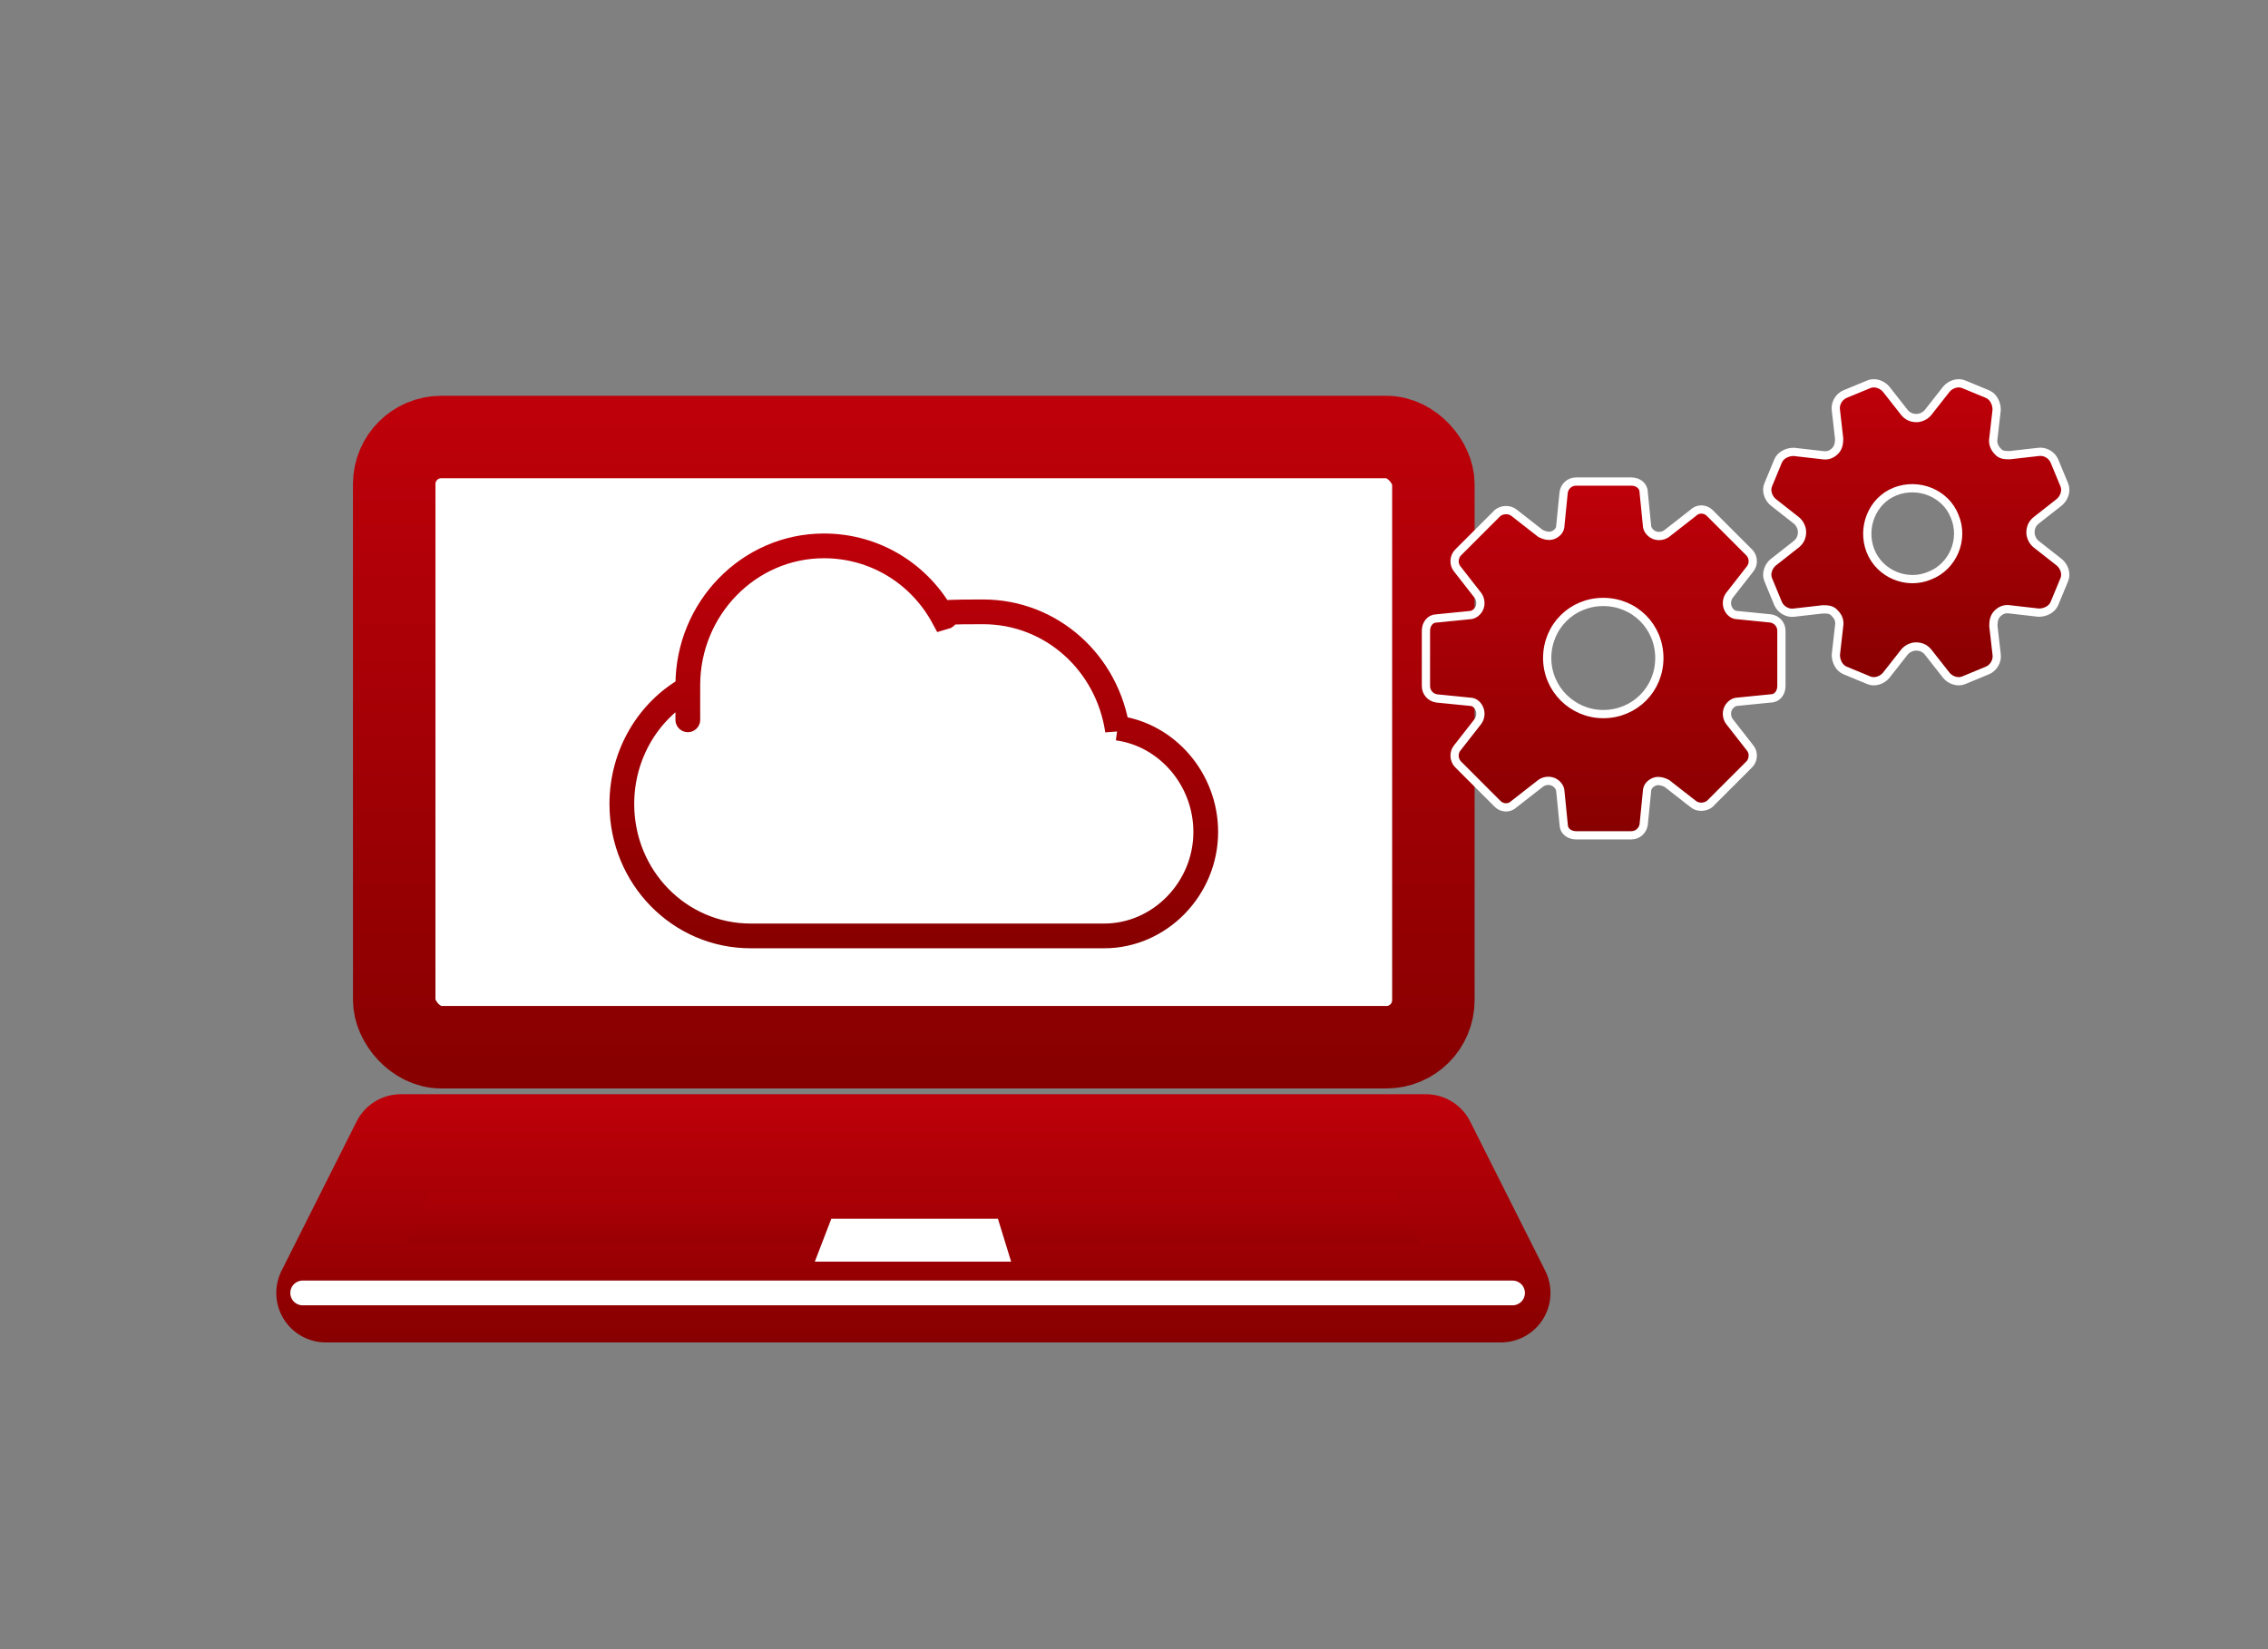 <?xml version="1.0" encoding="UTF-8"?>
<svg id="_レイヤー_1" data-name="レイヤー_1" xmlns="http://www.w3.org/2000/svg" version="1.1" xmlns:xlink="http://www.w3.org/1999/xlink" viewBox="0 0 275 200">
  <rect x="0" y="0" width="275" height="200" fill="#808080" stroke="none"/>
  <!-- Generator: Adobe Illustrator 29.5.1, SVG Export Plug-In . SVG Version: 2.1.0 Build 141)  -->
  <defs>
    <style>
      .st0 {
        stroke: url(#_名称未設定グラデーション_7);
      }

      .st0, .st1, .st2, .st3, .st4, .st5, .st6, .st7, .st8, .st9, .st10, .st11, .st12, .st13 {
        stroke-miterlimit: 10;
      }

      .st0, .st1, .st2, .st3, .st5, .st6, .st8, .st9, .st10, .st13 {
        fill: none;
      }

      .st0, .st1, .st3, .st5, .st6, .st8, .st9, .st13 {
        stroke-width: 5.7px;
      }

      .st1 {
        stroke: url(#_名称未設定グラデーション_5);
      }

      .st2 {
        stroke: url(#_名称未設定グラデーション);
        stroke-width: 11.9px;
      }

      .st3 {
        stroke: url(#_名称未設定グラデーション_4);
      }

      .st4 {
        fill: url(#_名称未設定グラデーション_18);
      }

      .st4, .st10, .st11 {
        stroke: #fff;
      }

      .st5 {
        stroke: url(#_名称未設定グラデーション_2);
      }

      .st6 {
        stroke: url(#_名称未設定グラデーション_8);
      }

      .st14, .st7, .st12 {
        fill: #fff;
      }

      .st15 {
        fill: url(#_名称未設定グラデーション_11);
      }

      .st7 {
        stroke: url(#_名称未設定グラデーション_13);
        stroke-width: 10px;
      }

      .st8 {
        stroke: url(#_名称未設定グラデーション_9);
      }

      .st16 {
        fill: url(#_名称未設定グラデーション_12);
      }

      .st17 {
        fill: url(#_名称未設定グラデーション_14);
        stroke: url(#_名称未設定グラデーション_15);
        stroke-linejoin: round;
        stroke-width: 12px;
      }

      .st17, .st10 {
        stroke-linecap: round;
      }

      .st9 {
        stroke: url(#_名称未設定グラデーション_3);
      }

      .st10, .st12 {
        stroke-width: 3px;
      }

      .st18 {
        display: none;
      }

      .st19 {
        fill: url(#_名称未設定グラデーション_10);
      }

      .st11 {
        fill: url(#_名称未設定グラデーション_17);
      }

      .st12 {
        stroke: url(#_名称未設定グラデーション_16);
      }

      .st13 {
        stroke: url(#_名称未設定グラデーション_6);
      }
    </style>
    <linearGradient id="_名称未設定グラデーション" data-name="名称未設定グラデーション" x1="115.2" y1="44.7" x2="115.2" y2="171.2" gradientTransform="translate(0 202) scale(1 -1)" gradientUnits="userSpaceOnUse">
      <stop offset="0" stop-color="#870000"/>
      <stop offset="1" stop-color="#bf000a"/>
    </linearGradient>
    <linearGradient id="_名称未設定グラデーション_2" data-name="名称未設定グラデーション 2" x1="76.9" y1="143.4" x2="76.9" y2="149.1" gradientTransform="translate(0 202) scale(1 -1)" gradientUnits="userSpaceOnUse">
      <stop offset="0" stop-color="#870000"/>
      <stop offset="1" stop-color="#bf000a"/>
    </linearGradient>
    <linearGradient id="_名称未設定グラデーション_3" data-name="名称未設定グラデーション 3" x1="76.9" y1="132" x2="76.9" y2="137.6" gradientTransform="translate(0 202) scale(1 -1)" gradientUnits="userSpaceOnUse">
      <stop offset="0" stop-color="#870000"/>
      <stop offset="1" stop-color="#bf000a"/>
    </linearGradient>
    <linearGradient id="_名称未設定グラデーション_4" data-name="名称未設定グラデーション 4" x1="65.5" y1="120.5" x2="65.5" y2="126.2" gradientTransform="translate(0 202) scale(1 -1)" gradientUnits="userSpaceOnUse">
      <stop offset="0" stop-color="#870000"/>
      <stop offset="1" stop-color="#bf000a"/>
    </linearGradient>
    <linearGradient id="_名称未設定グラデーション_5" data-name="名称未設定グラデーション 5" x1="149.5" y1="143.4" x2="149.5" y2="149.1" gradientTransform="translate(0 202) scale(1 -1)" gradientUnits="userSpaceOnUse">
      <stop offset="0" stop-color="#870000"/>
      <stop offset="1" stop-color="#bf000a"/>
    </linearGradient>
    <linearGradient id="_名称未設定グラデーション_6" data-name="名称未設定グラデーション 6" x1="138.1" y1="132" x2="138.1" y2="137.6" gradientTransform="translate(0 202) scale(1 -1)" gradientUnits="userSpaceOnUse">
      <stop offset="0" stop-color="#870000"/>
      <stop offset="1" stop-color="#bf000a"/>
    </linearGradient>
    <linearGradient id="_名称未設定グラデーション_7" data-name="名称未設定グラデーション 7" x1="76.9" y1="70.8" x2="76.9" y2="110.9" gradientTransform="translate(0 202) scale(1 -1)" gradientUnits="userSpaceOnUse">
      <stop offset="0" stop-color="#870000"/>
      <stop offset="1" stop-color="#bf000a"/>
    </linearGradient>
    <linearGradient id="_名称未設定グラデーション_8" data-name="名称未設定グラデーション 8" x1="139.1" y1="101.5" x2="139.1" y2="107.2" gradientTransform="translate(0 202) scale(1 -1)" gradientUnits="userSpaceOnUse">
      <stop offset="0" stop-color="#870000"/>
      <stop offset="1" stop-color="#bf000a"/>
    </linearGradient>
    <linearGradient id="_名称未設定グラデーション_9" data-name="名称未設定グラデーション 9" x1="139.1" y1="87.5" x2="139.1" y2="93.2" gradientTransform="translate(0 202) scale(1 -1)" gradientUnits="userSpaceOnUse">
      <stop offset="0" stop-color="#870000"/>
      <stop offset="1" stop-color="#bf000a"/>
    </linearGradient>
    <linearGradient id="_名称未設定グラデーション_10" data-name="名称未設定グラデーション 10" x1="205.5" y1="25" x2="205.5" y2="72.2" gradientTransform="translate(0 202) scale(1 -1)" gradientUnits="userSpaceOnUse">
      <stop offset="0" stop-color="#870000"/>
      <stop offset="1" stop-color="#bf000a"/>
    </linearGradient>
    <linearGradient id="_名称未設定グラデーション_11" data-name="名称未設定グラデーション 11" x1="205.3" y1="95.5" x2="205.3" y2="134.5" gradientTransform="translate(0 202) scale(1 -1)" gradientUnits="userSpaceOnUse">
      <stop offset="0" stop-color="#870000"/>
      <stop offset="1" stop-color="#bf000a"/>
    </linearGradient>
    <linearGradient id="_名称未設定グラデーション_12" data-name="名称未設定グラデーション 12" x1="205.7" y1="74.8" x2="205.7" y2="147.1" gradientTransform="translate(0 202) scale(1 -1)" gradientUnits="userSpaceOnUse">
      <stop offset="0" stop-color="#870000"/>
      <stop offset="1" stop-color="#bf000a"/>
    </linearGradient>
    <linearGradient id="_名称未設定グラデーション_13" data-name="名称未設定グラデーション 13" x1="110.7" y1="70.1" x2="110.7" y2="154" gradientTransform="translate(0 202) scale(1 -1)" gradientUnits="userSpaceOnUse">
      <stop offset="0" stop-color="#870000"/>
      <stop offset="1" stop-color="#bf000a"/>
    </linearGradient>
    <linearGradient id="_名称未設定グラデーション_14" data-name="名称未設定グラデーション 14" x1="110.7" y1="45.2" x2="110.7" y2="63.3" gradientTransform="translate(0 202) scale(1 -1)" gradientUnits="userSpaceOnUse">
      <stop offset="0" stop-color="#870000"/>
      <stop offset="1" stop-color="#bf000a"/>
    </linearGradient>
    <linearGradient id="_名称未設定グラデーション_15" data-name="名称未設定グラデーション 15" x1="110.7" y1="39.2" x2="110.7" y2="69.3" gradientTransform="translate(0 202) scale(1 -1)" gradientUnits="userSpaceOnUse">
      <stop offset="0" stop-color="#870000"/>
      <stop offset="1" stop-color="#bf000a"/>
    </linearGradient>
    <linearGradient id="_名称未設定グラデーション_16" data-name="名称未設定グラデーション 16" x1="110.8" y1="86.7" x2="110.8" y2="137.3" gradientTransform="translate(0 202) scale(1 -1)" gradientUnits="userSpaceOnUse">
      <stop offset="0" stop-color="#870000"/>
      <stop offset="1" stop-color="#bf000a"/>
    </linearGradient>
    <linearGradient id="_名称未設定グラデーション_17" data-name="名称未設定グラデーション 17" x1="194.5" y1="100.4" x2="194.5" y2="143.8" gradientTransform="translate(0 202) scale(1 -1)" gradientUnits="userSpaceOnUse">
      <stop offset="0" stop-color="#870000"/>
      <stop offset="1" stop-color="#bf000a"/>
    </linearGradient>
    <linearGradient id="_名称未設定グラデーション_18" data-name="名称未設定グラデーション 18" x1="232.4" y1="119.2" x2="232.4" y2="155.6" gradientTransform="translate(0 202) scale(1 -1)" gradientUnits="userSpaceOnUse">
      <stop offset="0" stop-color="#870000"/>
      <stop offset="1" stop-color="#bf000a"/>
    </linearGradient>
  </defs>
  <g id="_レイヤー_4" class="st18">
    <g id="_レイヤー_3" class="st18">
      <polyline class="st2" points="154.5 151.3 29.3 151.3 29.3 36.7 201.2 36.7 201.2 52.6"/>
      <line class="st5" x1="48.3" y1="55.7" x2="105.6" y2="55.7"/>
      <line class="st9" x1="48.3" y1="67.2" x2="105.6" y2="67.2"/>
      <line class="st3" x1="48.3" y1="78.7" x2="82.7" y2="78.7"/>
      <line class="st1" x1="120.9" y1="55.7" x2="178.2" y2="55.7"/>
      <line class="st13" x1="120.9" y1="67.2" x2="155.3" y2="67.2"/>
      <rect class="st0" x="48.3" y="93.9" width="57.3" height="34.4"/>
      <line class="st6" x1="121.9" y1="97.6" x2="156.3" y2="97.6"/>
      <line class="st8" x1="121.9" y1="111.6" x2="156.3" y2="111.6"/>
      <g class="st18">
        <path class="st19" d="M252.8,158.1l-.9-5c-.7-4.3-3.7-8.1-8-10l-18.2-8.4c-2.2-1-2.9-4.3-2.9-4.5-.2-.3-.5-.5-1-.5h0c-.4,0-.8.4-.9.8l-2.1,7.4-13.2,23.9-13.1-23.8-2.1-7.5c-.1-.4-.5-.7-1.1-.8-.4,0-.7.2-1,.6,0,0-.6,3.3-2.9,4.3l-18.3,8.4c-4.3,2-7.3,5.7-8,10l-.9,5c-.3,2,.1,4.7,2,6.1.2.2.5.4.8.7,3.4,3,13.6,12,44.5,12s41.1-9.1,44.5-12c.3-.3.6-.6.8-.7,1.9-1.4,2.4-4.1,2-6.1h0Z"/>
        <path class="st15" d="M214.1,84.8c4.4,8.3,10.5,19.7,13.1,21.3l.5.3,1.8-14.4c.5-6.3-1.5-12.3-5.7-16.8-4.6-5-11.3-7.8-18.5-7.8s-13.9,2.8-18.5,7.8c-4.2,4.5-6.2,10.5-5.7,16.8l1.7,14.2.6-.6c1.2-1.3,3.2-2.6,5.9-4.2,6.1-3.8,15.2-9.6,22.4-21,.7,1.2,1.5,2.7,2.3,4.3h0Z"/>
        <path class="st16" d="M168.7,112.8c.3,1.3,1.4,2.2,2.8,2.2s.4,0,.7,0l4.8-1.1c.9-.2,1.7-.9,2-1.8h.2v-.3c.1-.5.1-.9,0-1.3l-2.5-10.3c-.6-3.6-.9-6.7-.9-9.2,0-16.4,13.4-29.8,29.8-29.8s29.8,13.4,29.8,29.8-.3,5.6-.9,9.3l-2.5,10.2v.7c-.1,0-3.4,7.2-13.7,9.2-.5-1-1.6-1.6-2.7-1.6h-6.2c-1.7,0-3.1,1.4-3.1,3.1v2.4c0,1.7,1.4,3.1,3.1,3.1h6.2c1.3,0,2.4-.8,2.9-2,6.1-1.1,10.2-3.6,12.6-5.6,2.5-2.1,3.9-4.2,4.6-5.4l3.2.8h.7c1.3,0,2.5-.9,2.8-2.2l2.5-10.2c.4-1.5-.6-3.1-2.1-3.4l-1.8-.4c.4-3,.6-5.6.6-7.9,0-19.8-16.1-35.9-35.9-35.9s-35.9,16.1-35.9,35.9.2,4.9.6,7.9l-1.8.4c-1.5.4-2.5,1.9-2.1,3.4l2.5,10.2-.3-.2Z"/>
      </g>
    </g>
  </g>
  <g id="_レイヤー_5">
    <g>
      <rect class="st7" x="47.8" y="53" width="126" height="74" rx="5.7" ry="5.7"/>
      <polygon class="st17" points="182 156.8 39.5 156.8 48.6 138.7 172.9 138.7 182 156.8"/>
      <polygon class="st14" points="122.6 153 98.8 153 100.8 147.8 121 147.8 122.6 153"/>
      <line class="st10" x1="36.7" y1="156.8" x2="183.4" y2="156.8"/>
      <path class="st12" d="M135.5,88.6c-1.2-8.2-8-14.4-16.3-14.4s-3.3.3-4.8.7c-2.8-5.2-8.2-8.7-14.5-8.7-9.1,0-16.5,7.6-16.5,16.9s0,.3,0,.4c-4.8,2.7-8,8-8,14,0,8.9,7,16,15.6,16s0,0,.2,0h42.7c6.7,0,12.3-5.7,12.3-12.6h0c0-6.4-4.7-11.8-10.7-12.6v.2Z"/>
    </g>
    <g>
      <path class="st11" d="M214.7,75l-4-.4c-.6,0-1-.4-1.2-.9h0c-.2-.5-.1-1.1.2-1.5l2.5-3.2c.5-.6.4-1.5-.1-2l-4.8-4.8c-.5-.5-1.4-.6-2,0l-3.2,2.5c-.4.3-1,.4-1.5.2h0c-.5-.2-.9-.7-.9-1.2l-.4-4c0-.8-.7-1.3-1.5-1.3h-6.7c-.8,0-1.4.6-1.5,1.3l-.4,4c0,.6-.4,1-.9,1.2h0c-.5.2-1.1,0-1.5-.2l-3.2-2.5c-.6-.5-1.5-.4-2,0l-4.8,4.8c-.5.5-.6,1.4-.1,2l2.5,3.2c.3.4.4,1,.2,1.5h0c-.2.5-.7.9-1.2.9l-4,.4c-.8,0-1.3.7-1.3,1.5v6.7c0,.8.6,1.4,1.3,1.5l4,.4c.6,0,1,.4,1.2.9h0c.2.5.1,1.1-.2,1.5l-2.5,3.2c-.5.6-.4,1.5.1,2l4.8,4.8c.5.5,1.4.6,2,0l3.2-2.5c.4-.3,1-.4,1.5-.2h0c.5.2.9.7.9,1.2l.4,4c0,.8.7,1.3,1.5,1.3h6.7c.8,0,1.4-.6,1.5-1.3l.4-4c0-.6.4-1,.9-1.2h0c.5-.2,1.1,0,1.5.2l3.2,2.5c.6.5,1.5.4,2,0l4.8-4.8c.5-.5.6-1.4.1-2l-2.5-3.2c-.3-.4-.4-1-.2-1.5h0c.2-.5.7-.9,1.2-.9l4-.4c.8,0,1.3-.7,1.3-1.5v-6.7c0-.8-.6-1.4-1.3-1.5ZM194.4,86.6c-3.7,0-6.8-3-6.8-6.8s3-6.8,6.8-6.8,6.8,3,6.8,6.8-3,6.8-6.8,6.8Z"/>
      <path class="st4" d="M249.7,68.2l-2.8-2.2c-.4-.3-.7-.9-.7-1.4h0c0-.6.2-1.1.7-1.5l2.8-2.2c.6-.5.9-1.4.6-2.1l-1.2-2.9c-.3-.7-1.1-1.2-1.9-1.1l-3.5.4c-.6,0-1.1,0-1.5-.5h0c-.4-.4-.6-1-.5-1.5l.4-3.5c0-.8-.4-1.6-1.1-1.9l-2.9-1.2c-.7-.3-1.6,0-2.1.6l-2.2,2.8c-.3.4-.9.7-1.4.7h0c-.6,0-1.1-.2-1.5-.7l-2.2-2.8c-.5-.6-1.4-.9-2.1-.6l-2.9,1.2c-.7.3-1.2,1.1-1.1,1.9l.4,3.5c0,.6-.1,1.1-.5,1.5h0c-.4.4-.9.6-1.5.5l-3.5-.4c-.8,0-1.6.4-1.9,1.1l-1.2,2.9c-.3.7,0,1.6.6,2.1l2.8,2.2c.4.3.7.9.7,1.4h0c0,.6-.2,1.1-.7,1.5l-2.8,2.2c-.6.5-.9,1.4-.6,2.1l1.2,2.9c.3.7,1.1,1.2,1.9,1.1l3.5-.4c.6,0,1.1,0,1.5.5h0c.4.4.6.9.5,1.5l-.4,3.5c0,.8.4,1.6,1.1,1.9l2.9,1.2c.7.3,1.6,0,2.1-.6l2.2-2.8c.3-.4.9-.7,1.4-.7h0c.6,0,1.1.2,1.5.7l2.2,2.8c.5.6,1.4.9,2.1.6l2.9-1.2c.7-.3,1.2-1.1,1.1-1.9l-.4-3.5c0-.6.1-1.1.5-1.5h0c.4-.4.9-.6,1.5-.5l3.5.4c.8,0,1.6-.4,1.9-1.1l1.2-2.9c.3-.7,0-1.6-.6-2.1ZM234,69.8c-2.8,1.2-6.1-.2-7.2-3s.2-6.1,3-7.2,6.1.2,7.2,3c1.2,2.8-.2,6.1-3,7.2Z"/>
    </g>
  </g>
</svg>